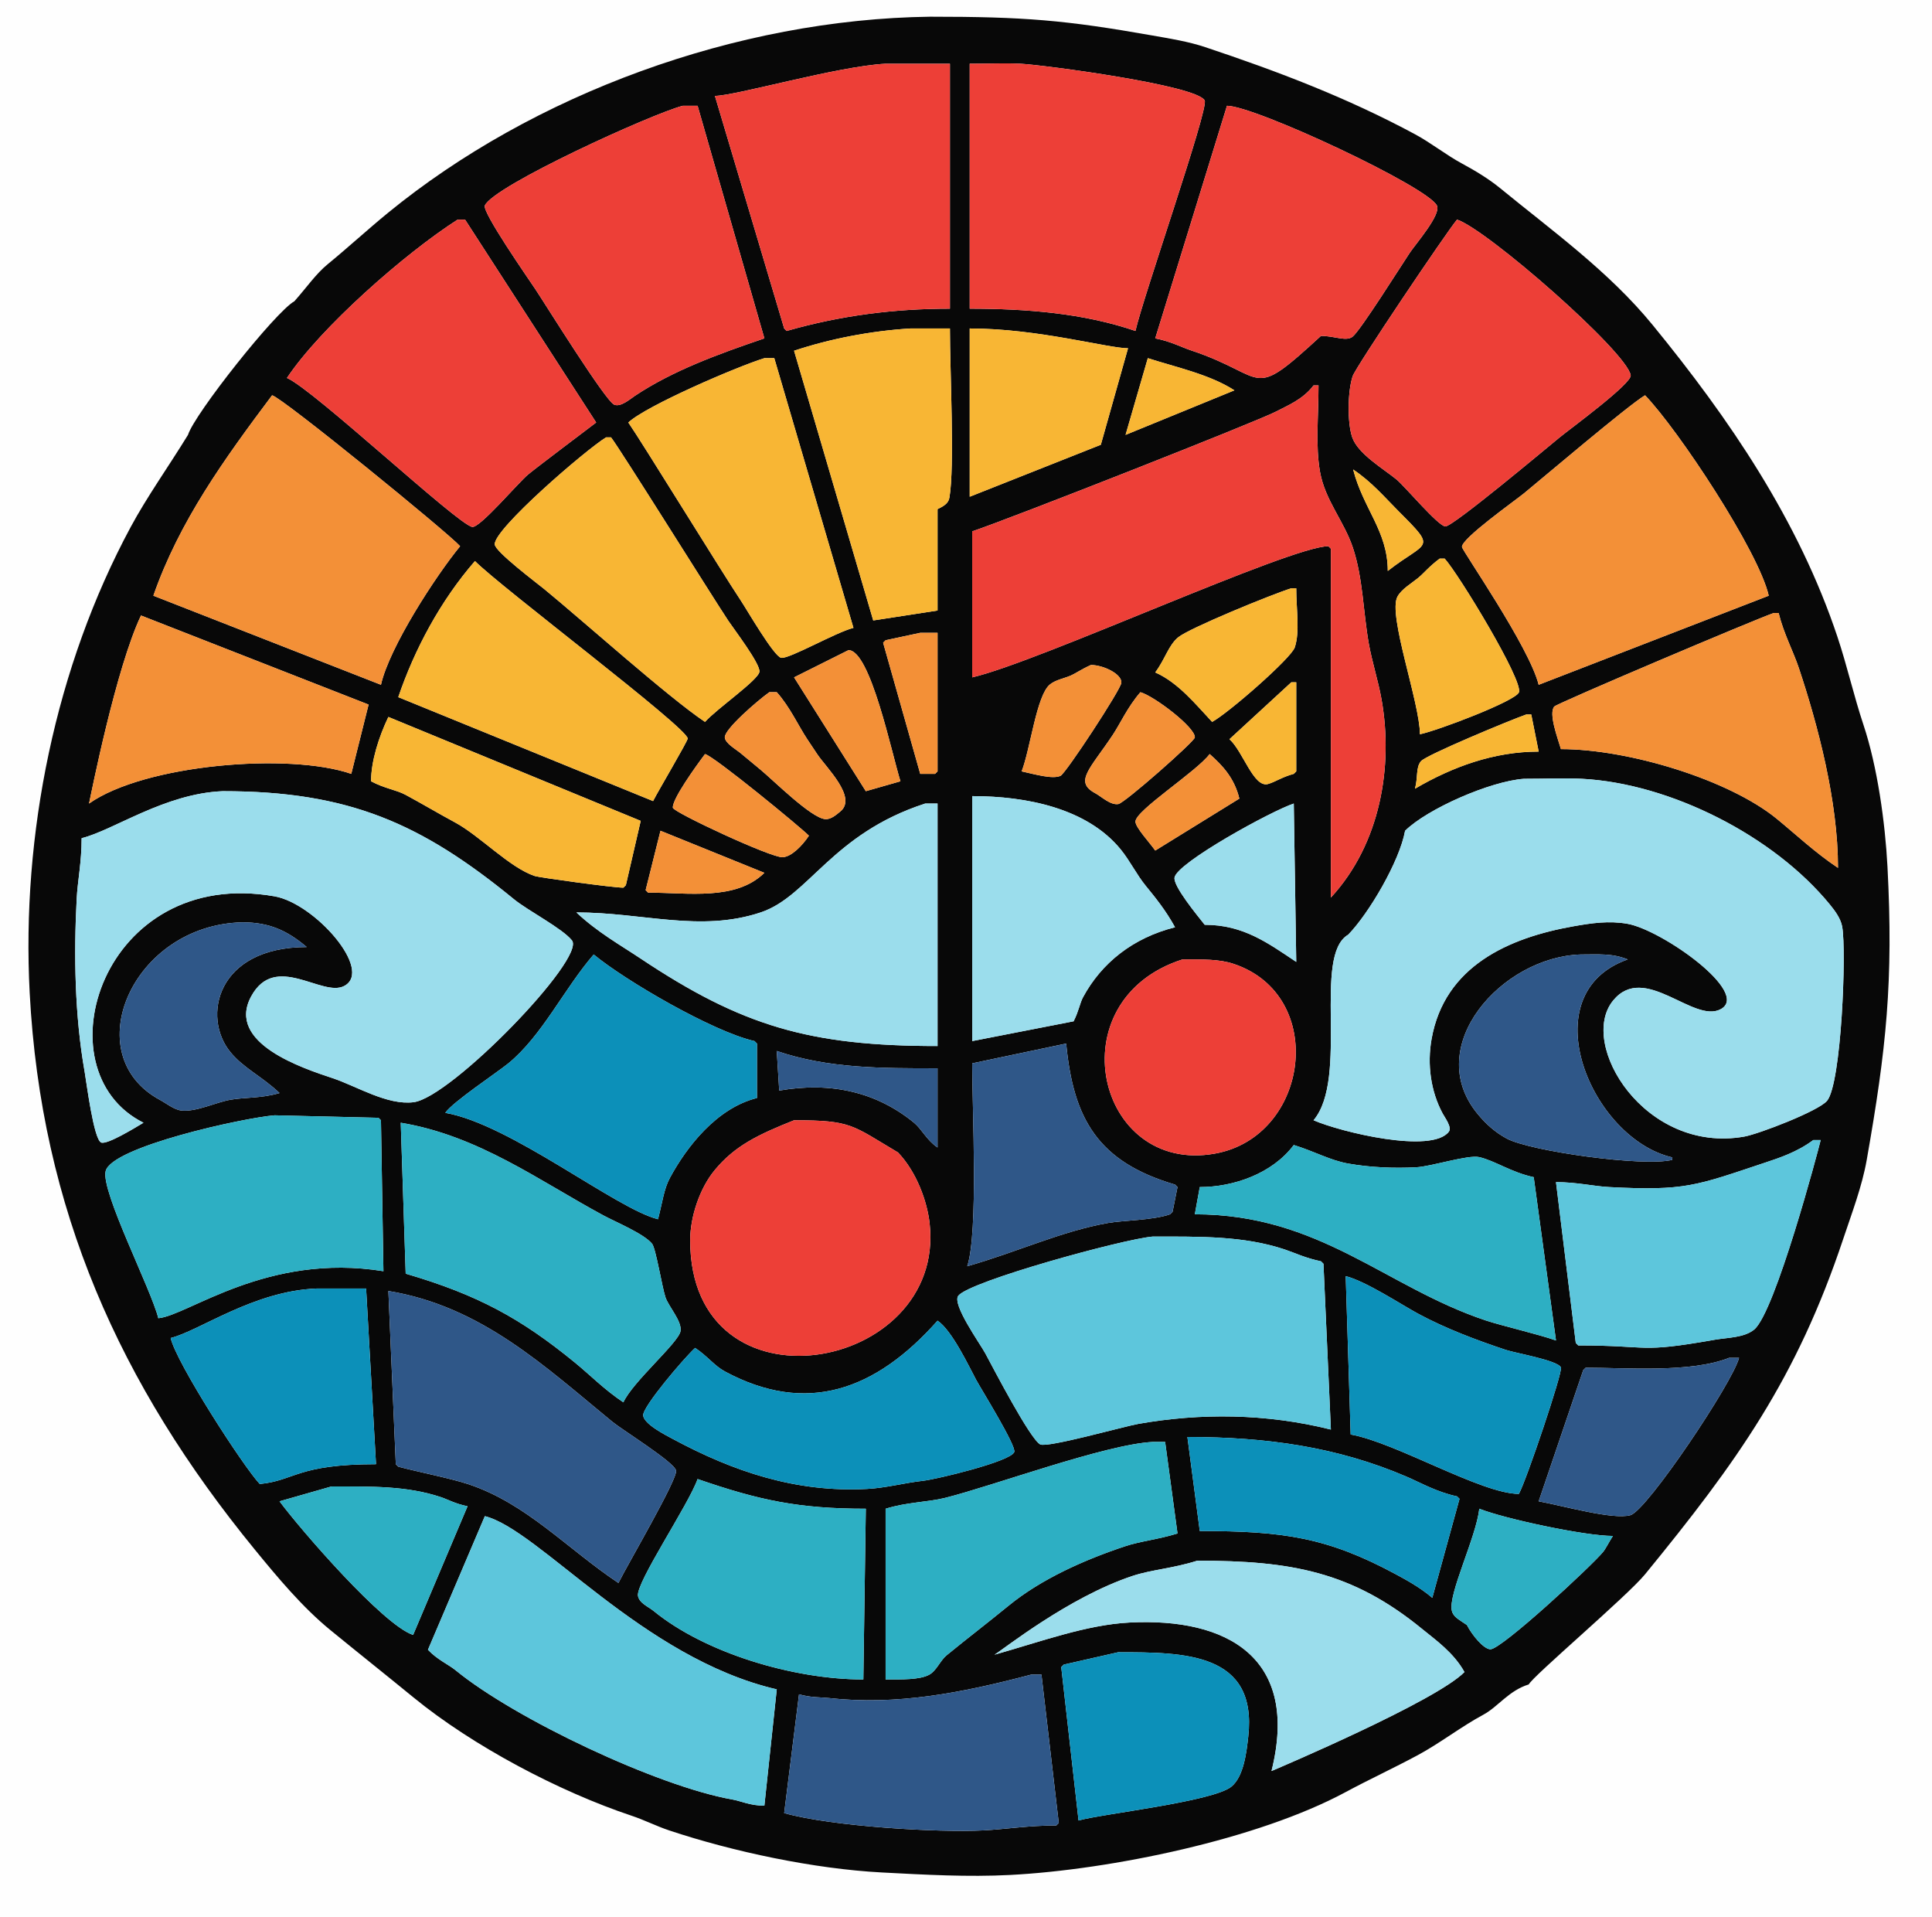 <?xml version="1.0" encoding="UTF-8" standalone="yes"?>
<!DOCTYPE svg PUBLIC "-//W3C//DTD SVG 1.1//EN" "http://www.w3.org/Graphics/SVG/1.1/DTD/svg11.dtd">

<svg width="500" height="496" viewBox="0 0 500 496" xmlns="http://www.w3.org/2000/svg" xmlns:xlink="http://www.w3.org/1999/xlink" version="1.1" baseProfile="full">
    <g transform="scale(1,-1) translate(0,-496)">
        <path d="M 1 497.799 L 501 497.799 L 501 1 L 1 1 L 1 497.799 Z M 241.717 492.677 C 191.604 492.037 138.917 472.618 101.384 441.909 C 96.113 437.596 91.098 432.97 85.827 428.657 C 82.746 426.136 80.4 422.668 77.184 419.054 C 72.259 416.318 51.328 389.883 49.656 384.483 C 44.493 376.078 39.059 368.507 34.803 360.603 C 15.335 324.449 6.526 281.082 8.682 240.117 C 11.626 184.185 31.996 138.781 66.941 96.07 C 72.796 88.914 79.232 81.184 86.467 75.264 C 93.63 69.403 100.879 63.647 108.042 57.786 C 123.375 45.241 145.725 33.445 164.508 27.184 C 167.786 26.092 170.898 24.5 174.175 23.407 C 190.775 17.874 211.735 13.445 229.233 12.524 C 240.246 11.944 251.469 11.302 262.524 11.883 C 288.349 13.243 326.434 21.033 349.271 33.33 C 355.413 36.637 361.76 39.563 367.901 42.869 C 373.749 46.018 379.063 50.209 384.931 53.369 C 388.676 55.386 391.469 59.588 396.647 61.179 C 397.643 63.278 422.137 84.047 426.736 89.668 C 450.52 118.737 465.947 140.207 478.081 176.608 C 480.259 183.144 482.897 190.027 484.099 196.839 C 489.182 225.646 491.036 243.139 489.476 272.767 C 488.877 284.159 486.872 298.634 483.266 309.451 C 480.769 316.943 479.041 324.688 476.544 332.178 C 466.48 362.369 448.568 388.636 428.657 412.972 C 417.403 426.727 402.688 437.304 389.156 448.375 C 386.275 450.732 382.685 452.894 379.425 454.649 C 375.206 456.921 371.417 459.995 367.197 462.268 C 349.698 471.69 331.743 478.524 312.908 484.803 C 308.514 486.267 303.801 487.012 299.271 487.812 C 276.685 491.798 266.142 492.677 241.717 492.677 Z" transform="scale(1,1) translate(-1,-1)" fill="#000000" opacity="0.004"></path>
        <path d="M 234.353 482.023 C 258.778 482.023 269.321 481.143 291.907 477.157 C 296.437 476.358 301.15 475.613 305.544 474.148 C 324.379 467.87 342.334 461.036 359.833 451.613 C 364.053 449.341 367.842 446.267 372.061 443.995 C 375.321 442.239 378.911 440.078 381.792 437.721 C 395.324 426.649 410.038 416.073 421.293 402.317 C 441.203 377.982 459.116 351.715 469.18 321.524 C 471.677 314.034 473.405 306.288 475.902 298.796 C 479.508 287.979 481.513 273.504 482.112 262.113 C 483.671 232.485 481.818 214.991 476.734 186.184 C 475.532 179.373 472.895 172.489 470.716 165.954 C 458.583 129.552 443.156 108.083 419.372 79.014 C 414.773 73.393 390.278 52.624 389.282 50.525 C 384.105 48.933 381.312 44.731 377.567 42.714 C 371.699 39.555 366.385 35.364 360.537 32.215 C 354.396 28.908 348.049 25.983 341.907 22.676 C 319.07 10.379 280.985 2.588 255.159 1.229 C 244.105 0.647 232.882 1.29 221.869 1.869 C 204.371 2.79 183.411 7.22 166.811 12.753 C 163.534 13.845 160.422 15.437 157.144 16.53 C 138.361 22.791 116.011 34.587 100.678 47.132 C 93.514 52.993 86.266 58.749 79.103 64.609 C 71.867 70.53 65.432 78.26 59.577 85.416 C 24.631 128.127 4.262 173.53 1.318 229.462 C -0.838 270.427 7.971 313.795 27.439 349.949 C 31.695 357.853 37.128 365.423 42.291 373.828 C 43.964 379.229 64.895 405.664 69.82 408.399 C 73.036 412.014 75.382 415.482 78.463 418.002 C 83.734 422.315 88.749 426.942 94.02 431.255 C 131.553 461.964 184.24 481.383 234.353 482.023 Z M 222.829 469.859 C 210.412 469.219 183.942 461.536 178.655 461.536 L 196.581 401.357 L 197.221 400.717 C 211.226 404.733 225.126 406.479 239.474 406.479 L 239.474 469.859 L 222.829 469.859 Z M 244.596 469.859 L 244.596 406.479 C 259.201 406.479 274.017 405.325 287.49 400.717 C 289.384 409.248 306.434 458.08 305.416 460.32 C 303.617 464.276 263.706 469.544 257.72 469.859 C 253.796 470.066 249.807 469.859 244.596 469.859 Z M 170.332 458.976 C 162.301 456.89 121.449 438.307 119.116 433.175 C 118.354 431.499 130.31 414.336 132.176 411.536 C 134.797 407.605 150.359 382.535 152.599 381.639 C 154.296 380.96 156.664 383.069 157.976 383.944 C 167.685 390.416 179.42 394.709 191.459 398.796 L 174.174 458.976 L 170.332 458.976 Z M 311.177 458.976 L 292.611 398.796 C 296.621 398.021 299.334 396.534 301.958 395.659 C 322.193 388.915 316.766 382.239 335.505 399.436 C 339.059 399.436 342.024 397.904 343.7 399.244 C 345.76 400.892 356.179 417.482 358.489 420.947 C 359.95 423.14 366.592 430.776 365.531 433.111 C 363.332 437.948 318.389 458.976 311.177 458.976 Z M 112.074 429.526 C 98.326 420.721 76.582 401.577 67.9 388.553 C 74.924 385.487 112.034 350.649 115.851 350.013 C 117.831 349.683 127.862 361.574 130.32 363.585 C 133.124 365.879 145.507 375.18 147.925 377.029 L 113.994 429.526 L 112.074 429.526 Z M 370.716 429.526 C 367.857 426.112 344.508 391.426 343.7 389.001 C 342.411 385.136 342.281 377.124 343.572 373.252 C 345.007 368.946 351.657 365.065 355.031 362.305 C 357.213 360.52 365.897 350.141 367.707 350.141 C 369.712 350.141 393.838 370.368 397.285 373.188 C 399.917 375.341 416.015 387.117 415.659 389.257 C 414.643 395.35 378.427 427.013 370.716 429.526 Z M 229.231 401.357 C 218.909 400.717 208.478 398.699 199.142 395.595 L 219.628 325.813 L 236.273 328.374 L 236.273 354.622 C 238.47 355.63 239.135 356.436 239.346 357.631 C 240.735 365.5 239.474 390.434 239.474 401.357 L 229.231 401.357 Z M 244.596 401.357 L 244.596 357.823 L 278.527 371.267 L 285.569 396.235 C 280.401 396.235 262.229 401.357 244.596 401.357 Z M 191.459 393.675 C 184.326 391.469 160.83 381.352 156.248 377.029 C 159.672 372.11 180.509 338.236 185.377 330.935 C 186.886 328.672 193.944 316.457 195.812 316.146 C 197.887 315.8 209.959 322.755 214.506 323.892 L 194.02 393.675 L 191.459 393.675 Z M 290.691 393.675 L 284.929 373.828 L 313.098 385.352 C 306.741 389.48 297.784 391.386 290.691 393.675 Z M 333.585 386.632 C 330.79 382.906 326.602 381.321 323.982 379.91 C 319.513 377.504 254.927 352.093 245.236 348.86 L 245.236 311.088 C 262.295 314.989 327.447 345.019 337.426 345.019 L 338.066 344.379 L 338.066 254.11 C 350.944 268.083 354.226 288.122 351.19 305.326 C 350.324 310.236 348.729 315.004 347.861 319.923 C 346.433 328.015 346.37 336.816 343.764 344.635 C 341.458 351.552 336.555 356.888 335.249 364.289 C 334.054 371.061 334.865 378.492 334.865 386.632 L 333.585 386.632 Z M 64.058 384.072 C 51.668 367.551 40.032 351.45 33.328 332.215 L 92.227 309.168 C 94.411 318.927 106.484 337.441 112.714 345.019 C 109.646 348.469 66.809 383.384 64.058 384.072 Z M 419.372 384.072 C 414.894 381.384 392.725 362.531 388.066 358.719 C 385.677 356.765 371.802 346.967 371.997 344.827 C 372.091 343.795 389.371 319.055 391.843 309.168 L 451.382 332.215 C 448.8 343.671 427.941 375.193 419.372 384.072 Z M 150.486 373.188 C 145.09 369.85 121.323 349.362 121.677 345.467 C 121.851 343.554 132.498 335.554 134.545 333.88 C 144.308 325.891 166.692 305.832 176.094 299.565 C 179.121 302.96 189.987 310.452 190.179 312.561 C 190.37 314.664 183.588 323.536 182.112 325.749 C 178.257 331.531 153.908 370.514 151.766 373.188 L 150.486 373.188 Z M 343.828 364.865 C 346.46 354.651 352.791 348.936 352.791 338.617 C 362.897 346.533 365.739 343.915 355.672 353.982 C 352.167 357.486 348.705 361.614 343.828 364.865 Z M 366.235 341.818 C 363.571 339.856 362.072 337.975 360.665 336.824 C 358.96 335.429 356.353 333.937 355.288 331.959 C 352.756 327.257 361.113 304.474 361.113 296.363 C 365.853 297.366 385.683 304.897 386.722 307.183 C 388.02 310.04 371.11 337.873 367.515 341.818 L 366.235 341.818 Z M 116.555 341.178 C 107.621 330.903 100.916 318.338 96.709 305.967 L 162.65 279.078 C 163.966 281.686 171.668 294.669 171.613 295.275 C 171.346 298.213 123.363 334.312 116.555 341.178 Z M 327.823 334.136 C 322.683 332.532 301.466 323.833 298.565 321.46 C 296.033 319.388 295.125 315.698 292.611 312.369 C 298.576 309.727 303.096 304.075 307.336 299.565 C 311.647 301.922 327.79 316.047 328.719 318.835 C 330.085 322.932 329.103 328.558 329.103 334.136 L 327.823 334.136 Z M 452.663 327.734 C 448.271 326.255 396.552 304.36 395.877 303.534 C 394.394 301.722 396.657 295.698 397.605 292.522 C 415.046 292.522 441.048 284.653 453.495 274.468 C 458.324 270.518 463.392 265.736 469.308 261.792 C 469.308 279.024 464.142 298.61 459.193 313.457 C 457.72 317.875 455.32 322.224 453.943 327.734 L 452.663 327.734 Z M 30.127 327.093 C 23.637 313.472 17.164 280.679 16.683 278.438 C 31.057 288.578 68.472 291.674 84.545 286.12 L 89.026 304.046 L 30.127 327.093 Z M 231.792 322.612 L 222.829 320.691 L 222.189 320.051 L 231.792 286.12 L 235.633 286.12 L 236.273 286.76 L 236.273 322.612 L 231.792 322.612 Z M 213.226 318.13 L 199.142 311.088 L 217.708 281.639 L 226.67 284.2 C 224.384 291.517 218.876 318.13 213.226 318.13 Z M 275.966 314.289 C 273.362 313.108 271.962 312.07 270.716 311.536 C 268.994 310.798 266.817 310.441 265.339 309.232 C 261.888 306.408 260.294 292.547 258.04 286.76 C 261.651 285.956 266.066 284.687 268.092 285.608 C 269.463 286.232 283.707 307.944 283.841 309.68 C 284.015 311.951 279.175 314.289 275.966 314.289 Z M 327.823 309.808 L 311.818 295.083 C 315.321 291.976 318.074 282.43 321.805 283.495 C 323.71 284.04 325.44 285.312 328.463 286.12 L 329.103 286.76 L 329.103 309.808 L 327.823 309.808 Z M 192.74 307.247 C 189.68 305.077 181.028 297.597 181.216 295.531 C 181.354 294.014 184.047 292.505 185.121 291.626 C 186.88 290.186 188.611 288.712 190.371 287.273 C 193.681 284.564 203.531 274.687 207.208 274.404 C 208.687 274.291 210.051 275.52 211.113 276.389 C 215.564 280.031 207.449 287.744 205.159 291.178 C 204.306 292.458 203.452 293.739 202.599 295.019 C 200.288 298.485 198.037 303.492 194.66 307.247 L 192.74 307.247 Z M 288.77 307.247 C 285.447 303.411 283.546 299.09 281.6 296.171 C 275.742 287.385 271.552 284.089 277.055 281.127 C 278.752 280.212 281.008 277.966 283.072 278.31 C 284.71 278.583 302.76 294.485 302.855 295.531 C 303.085 298.065 292.368 306.23 288.77 307.247 Z M 388.642 301.485 C 384.552 300.057 362.673 290.978 361.369 289.385 C 360.013 287.727 360.648 285.32 359.833 282.279 C 369.604 287.996 380.335 291.882 391.843 291.882 L 389.923 301.485 L 388.642 301.485 Z M 94.148 300.845 C 91.682 295.717 89.667 289.375 89.667 284.2 C 93.239 282.297 96.172 282.002 98.629 280.678 C 102.91 278.373 107.09 275.877 111.369 273.572 C 117.869 270.072 125.489 261.866 132.048 259.68 C 133.201 259.295 152.352 256.671 154.967 256.671 L 155.608 257.311 L 159.449 273.956 L 94.148 300.845 Z M 176.094 291.242 C 173.606 287.924 167.572 279.548 167.772 277.349 C 167.876 276.197 193.262 264.35 196.197 264.545 C 198.493 264.698 201.246 267.51 202.983 270.115 C 200.913 272.235 178.496 290.659 176.094 291.242 Z M 306.696 291.242 C 303.264 286.666 287.49 276.653 287.49 273.764 C 287.49 272.257 291.191 268.317 292.611 266.274 L 314.378 279.718 C 313.111 284.926 310.203 288.148 306.696 291.242 Z M 388.002 284.84 C 379.273 284.2 363.043 277.077 357.272 271.396 C 355.846 263.479 347.878 249.972 342.547 244.507 C 333.234 239.071 342.84 207.527 333.585 196.492 C 340.571 193.441 364.233 187.719 368.604 193.547 C 369.456 194.683 367.537 197.229 367.003 198.22 C 363.869 204.04 362.973 210.975 364.122 217.49 C 367.454 236.369 384.068 243.718 400.87 246.684 C 405.568 247.513 410.023 248.172 414.827 247.324 C 423.747 245.75 446.794 229.454 438.962 225.237 C 431.917 221.443 419.229 237.396 411.113 227.477 C 401.913 216.232 419.321 187.727 445.044 192.266 C 448.759 192.922 464.311 198.884 466.491 201.549 C 470.194 206.075 471.524 240.164 470.396 246.556 C 470.022 248.675 468.531 250.685 467.195 252.317 C 452.682 270.056 425.966 283.634 403.047 284.84 C 398.487 285.08 393.85 284.84 388.002 284.84 Z M 51.254 281.639 C 36.176 280.999 23.113 271.562 14.763 269.475 C 14.763 263.241 13.727 258.448 13.482 253.79 C 12.712 239.153 12.987 223.519 15.531 209.104 C 16.017 206.35 17.88 191.506 19.82 190.73 C 21.337 190.123 28.296 194.371 30.768 195.851 C 3.554 209.458 20.186 262.285 64.699 254.43 C 75.081 252.598 90.309 235.324 82.752 231.255 C 77.046 228.182 64.867 240.109 58.617 228.502 C 52.101 216.401 72.138 209.91 79.743 207.375 C 86.021 205.283 93.844 200.311 100.678 201.165 C 110.422 202.383 145.338 238.426 141.651 243.034 C 139.161 246.147 130.249 250.734 126.67 253.662 C 102.692 273.28 83.994 281.639 51.254 281.639 Z M 245.236 280.358 L 245.236 216.978 L 271.485 222.1 C 272.824 224.739 273.104 226.799 273.917 228.31 C 278.703 237.197 286.877 243.713 297.733 246.428 C 295.329 250.815 292.585 254.178 290.179 257.119 C 287.764 260.07 286.084 263.618 283.649 266.594 C 275.001 277.163 259.433 280.358 245.236 280.358 Z M 233.072 278.438 C 208.913 270.608 202.955 254.421 190.499 250.269 C 174.856 245.054 159.995 250.269 142.804 250.269 C 148.23 245.161 154.106 241.88 159.385 238.361 C 185.668 220.839 203.166 215.698 236.273 215.698 L 236.273 278.438 L 233.072 278.438 Z M 328.463 278.438 C 322.727 276.561 298.244 263.132 297.605 259.296 C 297.236 257.079 303.357 249.669 305.416 247.068 C 315.435 247.068 321.773 242.351 329.103 237.465 L 328.463 278.438 Z M 164.57 271.396 L 160.729 256.031 L 161.369 255.39 C 171.692 255.39 184.053 253.232 191.459 260.512 L 164.57 271.396 Z M 56.376 247.708 C 27.881 247.068 13.349 213.43 35.057 201.741 C 36.737 200.837 38.807 199.138 40.755 198.988 C 44.613 198.692 49.469 201.129 53.303 201.805 C 56.926 202.445 61.384 202.154 65.979 203.534 C 61.33 207.935 56.722 209.904 53.239 214.161 C 45.876 223.16 49.642 241.306 73.021 241.306 C 67.96 245.582 63.325 247.708 56.376 247.708 Z M 147.285 239.385 C 139.597 230.481 133.921 218.353 125.198 211.216 C 122.363 208.897 110.706 201.161 108.873 198.412 C 125.736 195.495 152.971 173.623 163.93 170.883 C 165.117 175.451 165.454 178.698 167.003 181.575 C 171.319 189.59 179.096 199.643 189.538 202.253 L 189.538 216.338 L 188.898 216.978 C 178.228 219.376 155.54 232.563 147.285 239.385 Z M 402.727 239.385 C 382.289 238.745 361.691 215.668 375.966 198.22 C 378.147 195.554 380.549 193.389 383.585 191.754 C 389.631 188.498 418.932 184.378 426.414 186.248 L 426.414 186.888 C 405.414 191.717 389.642 229.215 414.891 238.105 C 410.871 239.729 407.351 239.385 402.727 239.385 Z M 299.654 238.105 C 266.894 227.587 277.377 182.449 307.976 187.849 C 332.544 192.184 337.313 228.817 312.906 236.952 C 309.108 238.219 304.885 238.105 299.654 238.105 Z M 269.564 216.338 L 245.236 211.216 C 245.236 199.52 246.861 167.509 243.956 158.719 C 257.114 162.471 268.269 167.774 280.448 169.923 C 284.229 170.59 292.074 170.614 296.453 172.164 L 297.093 172.804 L 298.373 179.206 L 297.733 179.846 C 277.746 185.732 271.413 196.851 269.564 216.338 Z M 194.66 214.417 L 195.3 204.174 C 208.773 206.526 220.544 203.745 230.191 195.851 C 232.163 194.238 233.492 191.304 236.273 189.449 L 236.273 209.936 C 221.906 209.936 207.994 209.86 194.66 214.417 Z M 64.699 197.772 C 56.743 197.132 22.435 189.641 20.973 183.303 C 19.754 178.023 32.703 152.9 34.609 145.275 C 42.288 145.958 62.721 162.323 92.868 157.439 L 92.227 196.492 L 91.587 197.132 L 64.699 197.772 Z M 199.142 196.492 C 189.98 192.827 183.812 189.955 178.527 183.495 C 174.687 178.802 172.253 171.475 172.253 165.442 C 172.253 119.329 238.521 131.127 234.225 169.795 C 233.581 175.592 230.805 183.191 226.03 188.169 C 214.108 195.21 214.151 196.492 199.142 196.492 Z M 97.349 195.851 L 98.629 156.799 C 117.355 151.307 128.506 145.188 142.483 133.751 C 146.376 130.566 150.021 126.806 154.967 123.508 C 157.338 128.795 169.252 138.922 169.756 141.946 C 170.18 144.489 166.666 148.27 165.851 150.717 C 164.974 153.347 163.365 163.358 162.394 164.545 C 160.264 167.149 153.011 170.139 149.846 171.844 C 133.194 180.81 117.526 192.501 97.349 195.851 Z M 462.906 191.37 C 458.713 188.225 453.936 186.694 450.486 185.544 C 432.522 179.556 429.784 178.169 410.089 179.206 C 405.951 179.424 401.721 180.486 396.325 180.486 L 401.446 138.873 L 402.087 138.233 C 421.206 138.233 417.33 136.159 437.426 139.705 C 440.598 140.265 444.996 140.195 447.605 142.33 C 453.07 146.801 464.273 188.983 464.827 191.37 L 462.906 191.37 Z M 328.463 190.089 C 322.867 182.628 312.81 179.206 304.135 179.206 L 302.855 172.164 C 335.256 172.164 352.163 153.359 378.143 144.699 C 382.28 143.32 391.833 141.119 396.325 139.513 L 390.563 181.767 C 384.681 183.038 380.575 186.007 376.478 186.952 C 373.566 187.625 364.117 184.536 360.153 184.328 C 354.369 184.023 348.259 184.28 342.547 185.288 C 337.901 186.108 333.953 188.384 328.463 190.089 Z M 291.971 166.402 C 284.344 165.762 244.677 154.883 241.651 151.101 C 239.913 148.928 247.28 138.69 248.629 136.184 C 250.665 132.404 260.186 114.055 262.842 112.625 C 264.63 111.662 284.498 117.275 288.258 117.938 C 304.244 120.759 321.257 120.668 338.066 116.466 L 336.145 159.36 L 335.505 160 C 331.427 160.846 328.733 162.193 326.094 163.073 C 315.529 166.594 304.254 166.402 291.971 166.402 Z M 341.907 156.159 L 343.188 115.186 C 354.849 113.135 377.025 99.821 386.722 99.821 C 388.632 103.222 398.128 131.384 397.605 132.535 C 396.763 134.388 385.913 136.219 383.329 137.081 C 375.692 139.626 367.78 142.596 360.665 146.428 C 356.362 148.745 347.119 154.856 341.907 156.159 Z M 75.582 152.958 C 59.207 152.317 45.347 142.038 37.81 140.154 C 39.176 133.868 56.586 106.919 60.857 102.381 C 69.95 103.252 70.524 107.503 90.947 107.503 L 88.386 152.958 L 75.582 152.958 Z M 94.148 152.317 L 96.069 107.503 L 96.709 106.863 C 101.559 105.563 110.322 103.84 114.891 102.317 C 129.945 97.299 140.373 85.649 153.687 76.773 C 156.16 81.72 168.981 103.577 168.604 105.839 C 168.25 107.964 154.738 116.333 152.151 118.451 C 134.761 132.678 118.287 148.357 94.148 152.317 Z M 236.273 144.635 C 220.266 126.578 202.381 120.114 181.216 131.511 C 178.527 132.958 176.75 135.448 173.533 137.593 C 170.646 134.947 159.888 122.327 160.089 120.115 C 160.294 117.862 165.847 115.064 167.643 114.097 C 183.505 105.556 199.627 100.133 218.028 101.101 C 222.946 101.36 227.702 102.674 232.56 103.214 C 235.895 103.584 255.129 108.164 256.12 110.64 C 256.738 112.186 247.603 126.842 246.261 129.334 C 244.436 132.723 240.017 142.139 236.273 144.635 Z M 441.139 135.032 C 431.229 131.068 414.34 132.471 404.007 132.471 L 403.367 131.831 L 391.843 97.9 C 398.151 96.742 411.136 93.041 415.595 94.315 C 419.896 95.544 442.123 128.723 443.7 135.032 L 441.139 135.032 Z M 300.934 114.545 L 304.135 90.218 C 325.71 90.218 337.173 88.556 354.775 79.078 C 357.596 77.559 361.165 75.616 364.314 72.932 L 371.357 98.54 L 370.716 99.18 C 365.404 100.317 361.316 102.706 357.592 104.302 C 339.782 111.935 321.53 114.545 300.934 114.545 Z M 291.971 113.265 C 279.656 112.625 250.689 101.904 238.258 98.796 C 233.669 97.649 228.395 97.712 222.829 95.979 L 222.829 51.805 C 227.161 51.805 231.666 51.713 234.097 53.022 C 236.01 54.052 236.937 56.684 238.642 58.079 C 243.929 62.405 249.36 66.557 254.647 70.883 C 263.166 77.853 274.391 82.8 284.737 86.248 C 288.806 87.604 293.176 87.978 298.373 89.577 L 295.172 113.265 L 291.971 113.265 Z M 174.174 103.662 C 171.799 96.96 158.18 76.83 158.745 73.444 C 159.059 71.555 161.455 70.621 162.778 69.539 C 176.031 58.695 198.854 51.805 217.067 51.805 L 217.708 95.979 C 200.247 95.979 190.049 98.18 174.174 103.662 Z M 79.423 101.741 L 65.979 97.9 C 71.346 90.662 92.789 65.86 100.55 63.329 L 114.635 96.62 C 111.489 97.251 109.526 98.386 107.72 98.988 C 98.924 101.921 89.848 101.741 79.423 101.741 Z M 376.478 95.979 C 375.661 88.599 368.381 73.896 369.372 69.603 C 369.757 67.933 371.234 67.311 373.277 65.89 C 374.536 63.372 377.617 59.616 379.359 59.616 C 382.261 59.616 405.578 81.218 408.489 84.776 C 409.253 85.71 409.905 87.136 411.049 88.937 C 403.708 88.937 382.856 93.431 376.478 95.979 Z M 119.116 94.059 L 104.391 59.488 C 106.794 56.925 109.699 55.698 111.562 54.174 C 126.9 41.624 163.785 24.17 183.136 20.755 C 185.535 20.332 187.69 19.155 191.459 19.155 L 194.66 49.244 C 159.788 57.337 133.204 90.537 119.116 94.059 Z M 303.495 82.535 C 296.993 80.478 291.711 80.25 286.658 78.566 C 270.156 73.065 253.461 59.685 250.998 58.207 C 263.045 61.612 274.759 65.944 285.889 66.53 C 311.406 67.873 330 57.315 322.701 28.118 C 324.851 29.024 365.247 46.194 372.637 53.726 C 369.818 58.787 365.156 62.029 361.69 64.865 C 343.532 79.722 327.731 82.535 303.495 82.535 Z M 283.008 58.847 L 268.924 55.646 L 268.284 55.006 L 272.765 15.314 C 278.613 17.012 307.539 20.165 312.33 24.084 C 315.551 26.72 316.254 33.155 316.683 37.017 C 319.102 58.782 300.178 58.847 283.008 58.847 Z M 260.601 53.086 C 242.317 48.256 225.61 45.059 208.104 47.004 C 206.186 47.217 203.447 47.092 200.422 47.964 L 196.581 17.234 C 208.842 13.763 236.609 12.147 248.117 12.753 C 253.98 13.061 259.847 14.033 267.003 14.033 L 267.643 14.673 L 263.162 53.086 L 260.601 53.086 Z" transform="scale(1,1) translate(6.364,9.654)" fill="#070707" opacity="0.992"></path>
        <path d="M 1 70.142 C 6.211 70.142 10.2 70.349 14.124 70.142 C 20.11 69.827 60.021 64.56 61.819 60.603 C 62.838 58.363 45.788 9.531 43.894 1 C 30.421 5.608 15.605 6.762 1 6.762 L 1 70.142 Z" transform="scale(1,1) translate(249.96,409.371)" fill="#ed3f37" opacity="0.996"></path>
        <path d="M 6.762 20.846 C 13.855 18.558 22.812 16.652 29.169 12.524 L 1 1 L 6.762 20.846 Z" transform="scale(1,1) translate(290.293,382.483)" fill="#f8b634" opacity="0.996"></path>
        <path d="M 29.813 74.624 L 31.094 74.624 C 33.235 71.95 57.585 32.966 61.439 27.184 C 62.915 24.971 69.697 16.099 69.506 13.996 C 69.314 11.888 58.448 4.396 55.421 1 C 46.019 7.268 23.635 27.327 13.872 35.315 C 11.826 36.989 1.178 44.989 1.004 46.903 C 0.65 50.798 24.417 71.285 29.813 74.624 Z" transform="scale(1,1) translate(127.037,308.219)" fill="#f8b634" opacity="0.996"></path>
        <path d="M 39.412 69.502 C 47.667 62.679 70.355 49.493 81.026 47.095 L 81.666 46.455 L 81.666 32.37 C 71.224 29.76 63.447 19.707 59.131 11.691 C 57.582 8.815 57.245 5.568 56.058 1 C 45.098 3.74 17.863 25.612 1 28.529 C 2.833 31.278 14.49 39.013 17.325 41.333 C 26.048 48.47 31.725 60.597 39.412 69.502 Z" transform="scale(1,1) translate(114.237,179.538)" fill="#0b90b9" opacity="0.996"></path>
        <path d="M 44.807 53.497 L 71.695 52.857 L 72.336 52.216 L 72.976 13.164 C 42.829 18.048 22.397 1.682 14.717 1 C 12.811 8.625 -0.138 33.748 1.081 39.028 C 2.543 45.366 36.852 52.857 44.807 53.497 Z" transform="scale(1,1) translate(26.256,153.93)" fill="#2dafc3" opacity="0.996"></path>
        <path d="M 15.285 29.973 C 18.883 28.955 29.6 20.791 29.369 18.257 C 29.274 17.211 11.225 1.308 9.587 1.036 C 7.523 0.691 5.267 2.938 3.569 3.852 C -1.933 6.815 2.257 10.11 8.115 18.897 C 10.06 21.816 11.962 26.137 15.285 29.973 Z" transform="scale(1,1) translate(279.85,286.929)" fill="#f39037" opacity="0.996"></path>
        <path d="M 48.377 75.904 C 56.947 67.025 77.805 35.503 80.387 24.047 L 20.848 1 C 18.377 10.887 1.096 35.627 1.002 36.659 C 0.807 38.799 14.682 48.597 17.071 50.552 C 21.73 54.363 43.899 73.217 48.377 75.904 Z" transform="scale(1,1) translate(377.359,317.822)" fill="#f39037" opacity="0.996"></path>
        <path d="M 14.444 39.412 C 24.869 39.412 33.945 39.592 42.741 36.659 C 44.547 36.057 46.51 34.922 49.656 34.291 L 35.571 1 C 27.81 3.531 6.367 28.333 1 35.571 L 14.444 39.412 Z" transform="scale(1,1) translate(71.343,71.983)" fill="#2dafc3" opacity="0.996"></path>
        <path d="M 1 57.338 C 6.212 56.035 15.455 49.924 19.758 47.607 C 26.873 43.776 34.785 40.805 42.421 38.26 C 45.005 37.399 55.856 35.567 56.698 33.714 C 57.221 32.563 47.725 4.401 45.814 1 C 36.118 1 13.942 14.315 2.28 16.365 L 1 57.338 Z" transform="scale(1,1) translate(347.271,108.475)" fill="#0b90b9" opacity="0.996"></path>
        <path d="M 29.809 20.206 L 31.09 20.206 L 33.01 10.603 C 21.502 10.603 10.771 6.717 1 1 C 1.815 4.041 1.18 6.448 2.537 8.106 C 3.84 9.699 25.719 18.778 29.809 20.206 Z" transform="scale(1,1) translate(365.197,290.933)" fill="#f8b634" opacity="0.996"></path>
        <path d="M 67.581 54.74 L 69.502 54.74 C 68.949 52.353 57.745 10.171 52.28 5.7 C 49.671 3.565 45.273 3.635 42.101 3.075 C 22.005 -0.471 25.881 1.603 6.762 1.603 L 6.122 2.243 L 1 43.856 C 6.396 43.856 10.626 42.794 14.764 42.576 C 34.459 41.539 37.197 42.926 55.161 48.914 C 58.611 50.064 63.388 51.595 67.581 54.74 Z" transform="scale(1,1) translate(401.689,146.285)" fill="#5dc6dc" opacity="0.996"></path>
        <path d="M 12.425 46.455 L 13.706 46.455 C 17.3 42.509 34.21 14.676 32.912 11.819 C 31.873 9.534 12.043 2.002 7.303 1 C 7.303 9.11 -1.054 31.894 1.478 36.595 C 2.543 38.574 5.15 40.066 6.855 41.461 C 8.262 42.612 9.761 44.493 12.425 46.455 Z" transform="scale(1,1) translate(360.174,305.018)" fill="#f8b634" opacity="0.996"></path>
        <path d="M 15.725 44.534 C 32.894 44.534 51.818 44.468 49.399 22.703 C 48.97 18.842 48.268 12.407 45.046 9.771 C 40.256 5.851 11.329 2.699 5.481 1 L 1 40.693 L 1.64 41.333 L 15.725 44.534 Z" transform="scale(1,1) translate(273.648,23.968)" fill="#0b90b9" opacity="0.996"></path>
        <path d="M 89.348 133.522 L 90.629 133.522 C 90.629 125.382 89.818 117.951 91.013 111.179 C 92.319 103.778 97.222 98.442 99.528 91.525 C 102.134 83.706 102.197 74.905 103.625 66.813 C 104.493 61.894 106.087 57.126 106.954 52.216 C 109.99 35.012 106.708 14.974 93.83 1 L 93.83 91.269 L 93.19 91.909 C 83.211 91.909 18.059 61.879 1 57.978 L 1 95.75 C 10.69 98.983 75.277 124.394 79.745 126.8 C 82.366 128.211 86.554 129.796 89.348 133.522 Z" transform="scale(1,1) translate(250.601,262.764)" fill="#ed3f37" opacity="0.996"></path>
        <path d="M 31.874 41.973 L 32.514 1 C 25.184 5.886 18.846 10.603 8.827 10.603 C 6.768 13.204 0.647 20.615 1.016 22.831 C 1.655 26.667 26.138 40.096 31.874 41.973 Z" transform="scale(1,1) translate(302.953,246.119)" fill="#9bddec" opacity="0.996"></path>
        <path d="M 45.174 80.52 L 47.095 80.52 L 81.026 28.023 C 78.608 26.174 66.224 16.873 63.42 14.579 C 60.962 12.568 50.931 0.677 48.951 1.007 C 45.134 1.643 8.024 36.481 1 39.547 C 9.683 52.571 31.426 71.715 45.174 80.52 Z" transform="scale(1,1) translate(73.264,358.66)" fill="#ed3f37" opacity="0.996"></path>
        <path d="M 1 44.534 C 18.633 44.534 36.804 39.412 41.973 39.412 L 34.931 14.444 L 1 1 L 1 44.534 Z" transform="scale(1,1) translate(249.96,366.478)" fill="#f8b634" opacity="0.996"></path>
        <path d="M 55.417 94.807 C 61.266 94.807 65.902 95.047 70.462 94.807 C 93.381 93.601 120.097 80.023 134.611 62.284 C 135.946 60.652 137.438 58.642 137.812 56.523 C 138.94 50.131 137.609 16.042 133.907 11.516 C 131.726 8.851 116.175 2.889 112.46 2.233 C 86.737 -2.306 69.328 26.199 78.529 37.444 C 86.644 47.363 99.333 31.41 106.378 35.204 C 114.209 39.421 91.162 55.717 82.242 57.291 C 77.438 58.139 72.984 57.48 68.286 56.651 C 51.483 53.685 34.869 46.336 31.538 27.457 C 30.388 20.942 31.285 14.007 34.419 8.187 C 34.952 7.196 36.872 4.65 36.019 3.514 C 31.649 -2.314 7.986 3.408 1 6.459 C 10.256 17.494 0.649 49.038 9.963 54.474 C 15.294 59.939 23.261 73.446 24.688 81.362 C 30.459 87.043 46.689 94.167 55.417 94.807 Z" transform="scale(1,1) translate(338.949,199.687)" fill="#9bddec" opacity="0.996"></path>
        <path d="M 51.584 54.888 C 63.867 54.888 75.142 55.081 85.707 51.559 C 88.346 50.679 91.04 49.333 95.118 48.486 L 95.758 47.846 L 97.679 4.952 C 80.87 9.154 63.857 9.246 47.871 6.424 C 44.111 5.761 24.243 0.148 22.455 1.111 C 19.799 2.541 10.277 20.89 8.242 24.67 C 6.893 27.176 -0.474 37.415 1.264 39.587 C 4.29 43.369 43.957 54.248 51.584 54.888 Z" transform="scale(1,1) translate(246.752,121.168)" fill="#5dc6dc" opacity="0.996"></path>
        <path d="M 52.251 78.469 L 56.093 78.469 L 73.378 18.29 C 61.339 14.203 49.604 9.91 39.895 3.437 C 38.583 2.563 36.215 0.453 34.518 1.132 C 32.278 2.028 16.716 27.099 14.095 31.03 C 12.229 33.829 0.273 50.992 1.035 52.669 C 3.368 57.801 44.22 76.384 52.251 78.469 Z" transform="scale(1,1) translate(124.445,390.161)" fill="#ed3f37" opacity="0.996"></path>
        <path d="M 16.446 52.857 C 32.321 47.375 42.52 45.174 59.98 45.174 L 59.34 1 C 41.126 1 18.304 7.89 5.05 18.734 C 3.728 19.816 1.332 20.75 1.017 22.639 C 0.453 26.025 14.071 46.154 16.446 52.857 Z" transform="scale(1,1) translate(164.092,60.46)" fill="#2dafc3" opacity="0.996"></path>
        <path d="M 38.772 51.576 L 51.576 51.576 L 54.137 6.122 C 33.714 6.122 33.14 1.871 24.047 1 C 19.776 5.537 2.366 32.486 1 38.772 C 8.537 40.656 22.397 50.936 38.772 51.576 Z" transform="scale(1,1) translate(43.174,111.036)" fill="#0b90b9" opacity="0.996"></path>
        <path d="M 9.328 27.699 C 11.729 27.117 34.146 8.692 36.216 6.572 C 34.479 3.967 31.726 1.155 29.43 1.002 C 26.496 0.807 1.11 12.654 1.005 13.806 C 0.805 16.005 6.839 24.381 9.328 27.699 Z" transform="scale(1,1) translate(173.131,273.197)" fill="#f39037" opacity="0.996"></path>
        <path d="M 32.502 54.605 C 37.127 54.605 40.647 54.949 44.666 53.325 C 19.418 44.435 35.19 6.937 56.19 2.109 L 56.19 1.468 C 48.708 -0.402 19.407 3.719 13.36 6.974 C 10.325 8.609 7.923 10.774 5.742 13.44 C -8.533 30.888 12.065 53.965 32.502 54.605 Z" transform="scale(1,1) translate(376.588,194.434)" fill="#2f5788" opacity="0.996"></path>
        <path d="M 65.02 41.458 L 67.581 41.458 L 72.063 3.045 L 71.423 2.405 C 64.267 2.405 58.399 1.433 52.536 1.125 C 41.028 0.519 13.262 2.135 1 5.606 L 4.841 36.336 C 7.867 35.464 10.606 35.589 12.524 35.376 C 30.029 33.431 46.737 36.628 65.02 41.458 Z" transform="scale(1,1) translate(201.945,21.282)" fill="#2f5788" opacity="0.996"></path>
        <path d="M 1 64.38 C 15.197 64.38 30.765 61.185 39.412 50.616 C 41.847 47.64 43.528 44.092 45.942 41.141 C 48.348 38.2 51.093 34.837 53.497 30.449 C 42.641 27.735 34.466 21.218 29.681 12.332 C 28.867 10.82 28.588 8.761 27.248 6.122 L 1 1 L 1 64.38 Z" transform="scale(1,1) translate(250.601,225.633)" fill="#9bddec" opacity="0.996"></path>
        <path d="M 10.603 37.492 L 15.085 37.492 L 15.085 1.64 L 14.444 1 L 10.603 1 L 1 34.931 L 1.64 35.571 L 10.603 37.492 Z" transform="scale(1,1) translate(227.553,294.775)" fill="#f39037" opacity="0.996"></path>
        <path d="M 50.296 41.98 L 52.857 41.98 C 51.279 35.672 29.052 2.492 24.752 1.263 C 20.293 -0.011 7.308 3.69 1 4.848 L 12.524 38.779 L 13.164 39.42 C 23.497 39.42 40.386 38.016 50.296 41.98 Z" transform="scale(1,1) translate(397.207,102.706)" fill="#2f5788" opacity="0.996"></path>
        <path d="M 14.444 49.656 L 73.343 26.608 L 68.862 8.682 C 52.789 14.236 15.374 11.14 1 1 C 1.48 3.241 7.954 36.035 14.444 49.656 Z" transform="scale(1,1) translate(22.047,287.092)" fill="#f39037" opacity="0.996"></path>
        <path d="M 27.889 61.951 C 42.898 61.951 42.855 60.67 54.777 53.628 C 59.552 48.65 62.328 41.051 62.972 35.255 C 67.268 -3.413 1 -15.212 1 30.901 C 1 36.934 3.434 44.262 7.274 48.955 C 12.559 55.415 18.727 58.287 27.889 61.951 Z" transform="scale(1,1) translate(177.617,144.195)" fill="#ed3f37" opacity="0.996"></path>
        <path d="M 8.199 37.364 C 14.576 34.815 35.428 30.321 42.77 30.321 C 41.625 28.52 40.973 27.094 40.209 26.16 C 37.298 22.602 13.982 1 11.08 1 C 9.337 1 6.257 4.756 4.998 7.274 C 2.954 8.695 1.478 9.317 1.092 10.987 C 0.102 15.28 7.382 29.983 8.199 37.364 Z" transform="scale(1,1) translate(374.644,68.27)" fill="#2dafc3" opacity="0.996"></path>
        <path d="M 18.926 30.003 C 22.135 30.003 26.975 27.665 26.8 25.393 C 26.667 23.658 12.423 1.945 11.051 1.321 C 9.026 0.401 4.61 1.67 1 2.474 C 3.253 8.261 4.847 22.122 8.298 24.945 C 9.777 26.155 11.954 26.512 13.676 27.25 C 14.922 27.784 16.322 28.822 18.926 30.003 Z" transform="scale(1,1) translate(263.405,293.941)" fill="#f39037" opacity="0.996"></path>
        <path d="M 91.269 63.74 L 94.47 63.74 L 94.47 1 C 61.363 1 43.864 6.141 17.581 23.663 C 12.302 27.183 6.427 30.463 1 35.571 C 18.191 35.571 33.052 30.357 48.695 35.571 C 61.151 39.723 67.109 55.91 91.269 63.74 Z" transform="scale(1,1) translate(148.168,224.352)" fill="#9bddec" opacity="0.996"></path>
        <path d="M 70.142 62.461 L 73.343 62.461 L 76.544 38.774 C 71.347 37.175 66.976 36.801 62.908 35.444 C 52.562 31.996 41.337 27.049 32.818 20.08 C 27.531 15.753 22.1 11.601 16.813 7.275 C 15.108 5.88 14.181 3.248 12.268 2.218 C 9.837 0.909 5.332 1.001 1 1.001 L 1 45.176 C 6.566 46.909 11.84 46.845 16.429 47.992 C 28.86 51.1 57.827 61.821 70.142 62.461 Z" transform="scale(1,1) translate(228.193,60.458)" fill="#2dafc3" opacity="0.996"></path>
        <path d="M 45.174 70.142 L 61.819 70.142 L 61.819 6.762 C 47.471 6.762 33.571 5.017 19.566 1 L 18.926 1.64 L 1 61.819 C 6.287 61.819 32.757 69.502 45.174 70.142 Z" transform="scale(1,1) translate(184.019,409.371)" fill="#ed3f37" opacity="0.996"></path>
        <path d="M 77.187 44.645 C 80.931 42.15 85.35 32.733 87.174 29.345 C 88.516 26.852 97.652 12.197 97.034 10.651 C 96.043 8.175 76.808 3.595 73.474 3.224 C 68.615 2.684 63.86 1.37 58.941 1.112 C 40.541 0.143 24.419 5.567 8.557 14.108 C 6.761 15.075 1.208 17.873 1.003 20.126 C 0.802 22.337 11.56 34.958 14.447 37.603 C 17.664 35.459 19.441 32.969 22.13 31.521 C 43.295 20.125 61.179 26.589 77.187 44.645 Z" transform="scale(1,1) translate(165.45,109.644)" fill="#0b90b9" opacity="0.996"></path>
        <path d="M 17.005 27.395 L 18.286 27.395 L 18.286 4.348 L 17.645 3.707 C 14.623 2.899 12.893 1.627 10.987 1.083 C 7.257 0.017 4.503 9.563 1 12.67 L 17.005 27.395 Z" transform="scale(1,1) translate(317.182,292.067)" fill="#f8b634" opacity="0.996"></path>
        <path d="M 29.05 80.385 C 36.761 77.873 72.977 46.209 73.993 40.117 C 74.349 37.977 58.25 26.201 55.619 24.047 C 52.171 21.227 28.046 1 26.041 1 C 24.231 1 15.547 11.379 13.365 13.164 C 9.991 15.925 3.341 19.805 1.906 24.111 C 0.615 27.983 0.745 35.995 2.034 39.86 C 2.842 42.285 26.191 76.971 29.05 80.385 Z" transform="scale(1,1) translate(348.03,358.795)" fill="#ed3f37" opacity="0.996"></path>
        <path d="M 58.276 66.941 L 59.557 66.941 C 60.934 61.432 63.334 57.083 64.806 52.665 C 69.755 37.817 74.922 18.232 74.922 1 C 69.006 4.944 63.937 9.725 59.109 13.676 C 46.661 23.86 20.659 31.73 3.219 31.73 C 2.271 34.906 0.008 40.93 1.49 42.741 C 2.166 43.567 53.885 65.462 58.276 66.941 Z" transform="scale(1,1) translate(400.751,270.447)" fill="#f39037" opacity="0.996"></path>
        <path d="M 53.497 55.417 C 77.733 55.417 93.534 52.604 111.691 37.748 C 115.158 34.912 119.82 31.669 122.639 26.608 C 115.249 19.077 74.853 1.907 72.703 1 C 80.002 30.197 61.408 40.755 35.891 39.412 C 24.761 38.827 13.047 34.494 1 31.09 C 3.462 32.567 20.158 45.948 36.659 51.448 C 41.713 53.133 46.995 53.36 53.497 55.417 Z" transform="scale(1,1) translate(256.362,36.772)" fill="#9bddec" opacity="0.996"></path>
        <path d="M 12.527 33.85 L 14.447 33.85 C 17.824 30.095 20.075 25.087 22.386 21.622 C 23.239 20.342 24.093 19.061 24.947 17.781 C 27.236 14.347 35.351 6.634 30.901 2.992 C 29.838 2.123 28.474 0.894 26.995 1.007 C 23.318 1.29 13.468 11.167 10.158 13.875 C 8.398 15.315 6.668 16.789 4.908 18.229 C 3.834 19.108 1.141 20.617 1.003 22.134 C 0.815 24.199 9.468 31.68 12.527 33.85 Z" transform="scale(1,1) translate(186.577,283.052)" fill="#f39037" opacity="0.996"></path>
        <path d="M 39.151 91.968 C 71.89 91.968 90.589 83.609 114.567 63.991 C 118.145 61.063 127.058 56.476 129.548 53.364 C 133.234 48.756 98.318 12.712 88.574 11.494 C 81.741 10.64 73.917 15.612 67.64 17.704 C 60.035 20.239 39.997 26.73 46.513 38.831 C 52.763 50.438 64.943 38.511 70.649 41.584 C 78.205 45.653 62.978 62.927 52.595 64.759 C 8.082 72.614 -8.55 19.787 18.664 6.18 C 16.193 4.7 9.233 0.452 7.717 1.059 C 5.776 1.835 3.913 16.679 3.427 19.433 C 0.883 33.848 0.608 49.482 1.379 64.119 C 1.624 68.778 2.659 73.57 2.659 79.804 C 11.009 81.892 24.072 91.328 39.151 91.968 Z" transform="scale(1,1) translate(18.468,199.325)" fill="#9bddec" opacity="0.996"></path>
        <path d="M 26.608 51.576 C 32.099 49.871 36.046 47.595 40.693 46.775 C 46.404 45.767 52.514 45.51 58.298 45.814 C 62.262 46.023 71.711 49.111 74.624 48.439 C 78.72 47.494 82.826 44.525 88.708 43.254 L 94.47 1 C 89.978 2.606 80.425 4.807 76.288 6.186 C 50.308 14.846 33.402 33.65 1 33.65 L 2.28 40.693 C 10.955 40.693 21.012 44.115 26.608 51.576 Z" transform="scale(1,1) translate(308.219,148.168)" fill="#2dafc3" opacity="0.996"></path>
        <path d="M 15.085 37.492 C 20.735 37.492 26.242 10.878 28.529 3.561 L 19.566 1 L 1 30.449 L 15.085 37.492 Z" transform="scale(1,1) translate(204.506,290.293)" fill="#f39037" opacity="0.996"></path>
        <path d="M 1 76.544 C 25.139 72.584 41.613 56.905 59.003 42.677 C 61.59 40.56 75.102 32.191 75.456 30.065 C 75.833 27.804 63.012 5.946 60.539 1 C 47.225 9.876 36.797 21.526 21.743 26.544 C 17.174 28.067 8.411 29.79 3.561 31.09 L 2.921 31.73 L 1 76.544 Z" transform="scale(1,1) translate(99.512,85.428)" fill="#2f5788" opacity="0.996"></path>
        <path d="M 36.211 35.571 L 37.492 35.571 C 37.492 29.993 38.473 24.367 37.108 20.27 C 36.178 17.483 20.036 3.357 15.725 1 C 11.485 5.51 6.964 11.162 1 13.804 C 3.513 17.134 4.421 20.823 6.954 22.895 C 9.855 25.269 31.071 33.968 36.211 35.571 Z" transform="scale(1,1) translate(297.976,308.219)" fill="#f8b634" opacity="0.996"></path>
        <path d="M 1 25.968 C 14.334 21.41 28.246 21.487 42.613 21.487 L 42.613 1 C 39.832 2.854 38.503 5.789 36.531 7.402 C 26.884 15.296 15.113 18.077 1.64 15.725 L 1 25.968 Z" transform="scale(1,1) translate(200.024,198.104)" fill="#2f5788" opacity="0.996"></path>
        <path d="M 1 42.613 C 21.596 42.613 39.848 40.003 57.658 32.37 C 61.382 30.774 65.47 28.385 70.782 27.248 L 71.423 26.608 L 64.38 1 C 61.231 3.684 57.662 5.627 54.841 7.146 C 37.239 16.624 25.776 18.286 4.201 18.286 L 1 42.613 Z" transform="scale(1,1) translate(306.298,81.586)" fill="#0b90b9" opacity="0.996"></path>
        <path d="M 31.73 75.904 C 34.481 75.216 77.318 40.302 80.385 36.851 C 74.155 29.274 62.082 10.759 59.899 1 L 1 24.047 C 7.703 43.282 19.34 59.384 31.73 75.904 Z" transform="scale(1,1) translate(38.693,317.822)" fill="#f39037" opacity="0.996"></path>
        <path d="M 1 73.343 C 21.177 69.993 36.845 58.302 53.497 49.335 C 56.662 47.631 63.915 44.64 66.045 42.037 C 67.016 40.85 68.625 30.839 69.502 28.209 C 70.317 25.762 73.831 21.981 73.407 19.438 C 72.903 16.414 60.989 6.287 58.618 1 C 53.672 4.297 50.027 8.058 46.134 11.243 C 32.157 22.68 21.006 28.799 2.28 34.291 L 1 73.343 Z" transform="scale(1,1) translate(102.713,132.163)" fill="#2dafc3" opacity="0.996"></path>
        <path d="M 20.846 63.1 C 27.655 56.234 75.637 20.135 75.904 17.197 C 75.959 16.591 68.257 3.608 66.941 1 L 1 27.889 C 5.208 40.26 11.913 52.825 20.846 63.1 Z" transform="scale(1,1) translate(102.073,287.732)" fill="#f8b634" opacity="0.996"></path>
        <path d="M 5.481 45.174 L 70.782 18.286 L 66.941 1.64 L 66.301 1 C 63.685 1 44.535 3.625 43.382 4.009 C 36.822 6.195 29.203 14.401 22.703 17.901 C 18.423 20.206 14.244 22.703 9.963 25.008 C 7.506 26.331 4.573 26.626 1 28.529 C 1 33.705 3.015 40.046 5.481 45.174 Z" transform="scale(1,1) translate(95.031,265.325)" fill="#f8b634" opacity="0.996"></path>
        <path d="M 4.841 17.304 L 31.73 6.421 C 24.324 -0.859 11.963 1.299 1.64 1.299 L 1 1.939 L 4.841 17.304 Z" transform="scale(1,1) translate(166.093,263.746)" fill="#f39037" opacity="0.996"></path>
        <path d="M 19.566 71.438 C 26.777 71.438 71.721 50.41 73.919 45.574 C 74.981 43.238 68.339 35.603 66.877 33.41 C 64.567 29.945 54.148 13.355 52.088 11.707 C 50.412 10.366 47.447 11.899 43.894 11.899 C 25.155 -5.298 30.581 1.377 10.347 8.122 C 7.723 8.997 5.009 10.484 1 11.259 L 19.566 71.438 Z" transform="scale(1,1) translate(297.976,397.192)" fill="#ed3f37" opacity="0.996"></path>
        <path d="M 32.772 49.745 C 39.721 49.745 44.356 47.618 49.417 43.342 C 26.038 43.342 22.272 25.197 29.635 16.198 C 33.118 11.941 37.726 9.971 42.375 5.57 C 37.78 4.191 33.322 4.481 29.699 3.842 C 25.865 3.165 21.009 0.728 17.151 1.025 C 15.203 1.175 13.133 2.873 11.453 3.778 C -10.255 15.467 4.277 49.104 32.772 49.745 Z" transform="scale(1,1) translate(29.968,207.618)" fill="#2f5788" opacity="0.996"></path>
        <path d="M 1 27.248 C 5.877 23.997 9.339 19.869 12.844 16.365 C 22.911 6.298 20.069 8.916 9.963 1 C 9.963 11.319 3.632 17.034 1 27.248 Z" transform="scale(1,1) translate(349.192,347.271)" fill="#f8b634" opacity="0.996"></path>
        <path d="M 26.608 58.618 C 28.457 39.132 34.79 28.013 54.777 22.127 L 55.417 21.487 L 54.137 15.085 L 53.497 14.444 C 49.118 12.895 41.273 12.871 37.492 12.204 C 25.313 10.054 14.158 4.752 1 1 C 3.905 9.789 2.28 41.8 2.28 53.497 L 26.608 58.618 Z" transform="scale(1,1) translate(249.32,167.374)" fill="#2f5788" opacity="0.996"></path>
        <path d="M 21.113 51.703 C 26.343 51.703 30.567 51.816 34.365 50.55 C 58.772 42.415 54.002 5.782 29.435 1.447 C -1.164 -3.953 -11.648 41.185 21.113 51.703 Z" transform="scale(1,1) translate(284.905,196.057)" fill="#ed3f37" opacity="0.996"></path>
        <path d="M 20.206 25.968 C 23.714 22.874 26.621 19.652 27.889 14.444 L 6.122 1 C 4.701 3.043 1 6.984 1 8.49 C 1 11.379 16.774 21.392 20.206 25.968 Z" transform="scale(1,1) translate(292.854,274.928)" fill="#f39037" opacity="0.996"></path>
        <path d="M 31.09 76.544 L 41.333 76.544 C 41.333 65.621 42.594 40.688 41.205 32.818 C 40.994 31.623 40.329 30.817 38.132 29.809 L 38.132 3.561 L 21.487 1 L 1 70.782 C 10.336 73.886 20.767 75.904 31.09 76.544 Z" transform="scale(1,1) translate(204.506,334.467)" fill="#f8b634" opacity="0.996"></path>
        <path d="M 36.211 78.541 L 38.772 78.541 L 59.259 8.759 C 54.711 7.622 42.639 0.667 40.565 1.012 C 38.697 1.324 31.638 13.539 30.129 15.801 C 25.262 23.103 4.424 56.977 1 61.896 C 5.583 66.219 29.078 76.336 36.211 78.541 Z" transform="scale(1,1) translate(161.612,324.788)" fill="#f8b634" opacity="0.996"></path>
        <path d="M 15.725 75.904 C 29.813 72.382 56.397 39.182 91.269 31.09 L 88.068 1 C 84.299 1 82.144 2.177 79.745 2.601 C 60.394 6.015 23.509 23.469 8.17 36.019 C 6.308 37.543 3.402 38.77 1 41.333 L 15.725 75.904 Z" transform="scale(1,1) translate(109.755,27.809)" fill="#5dc6dc" opacity="0.996"></path>
    </g>
</svg>